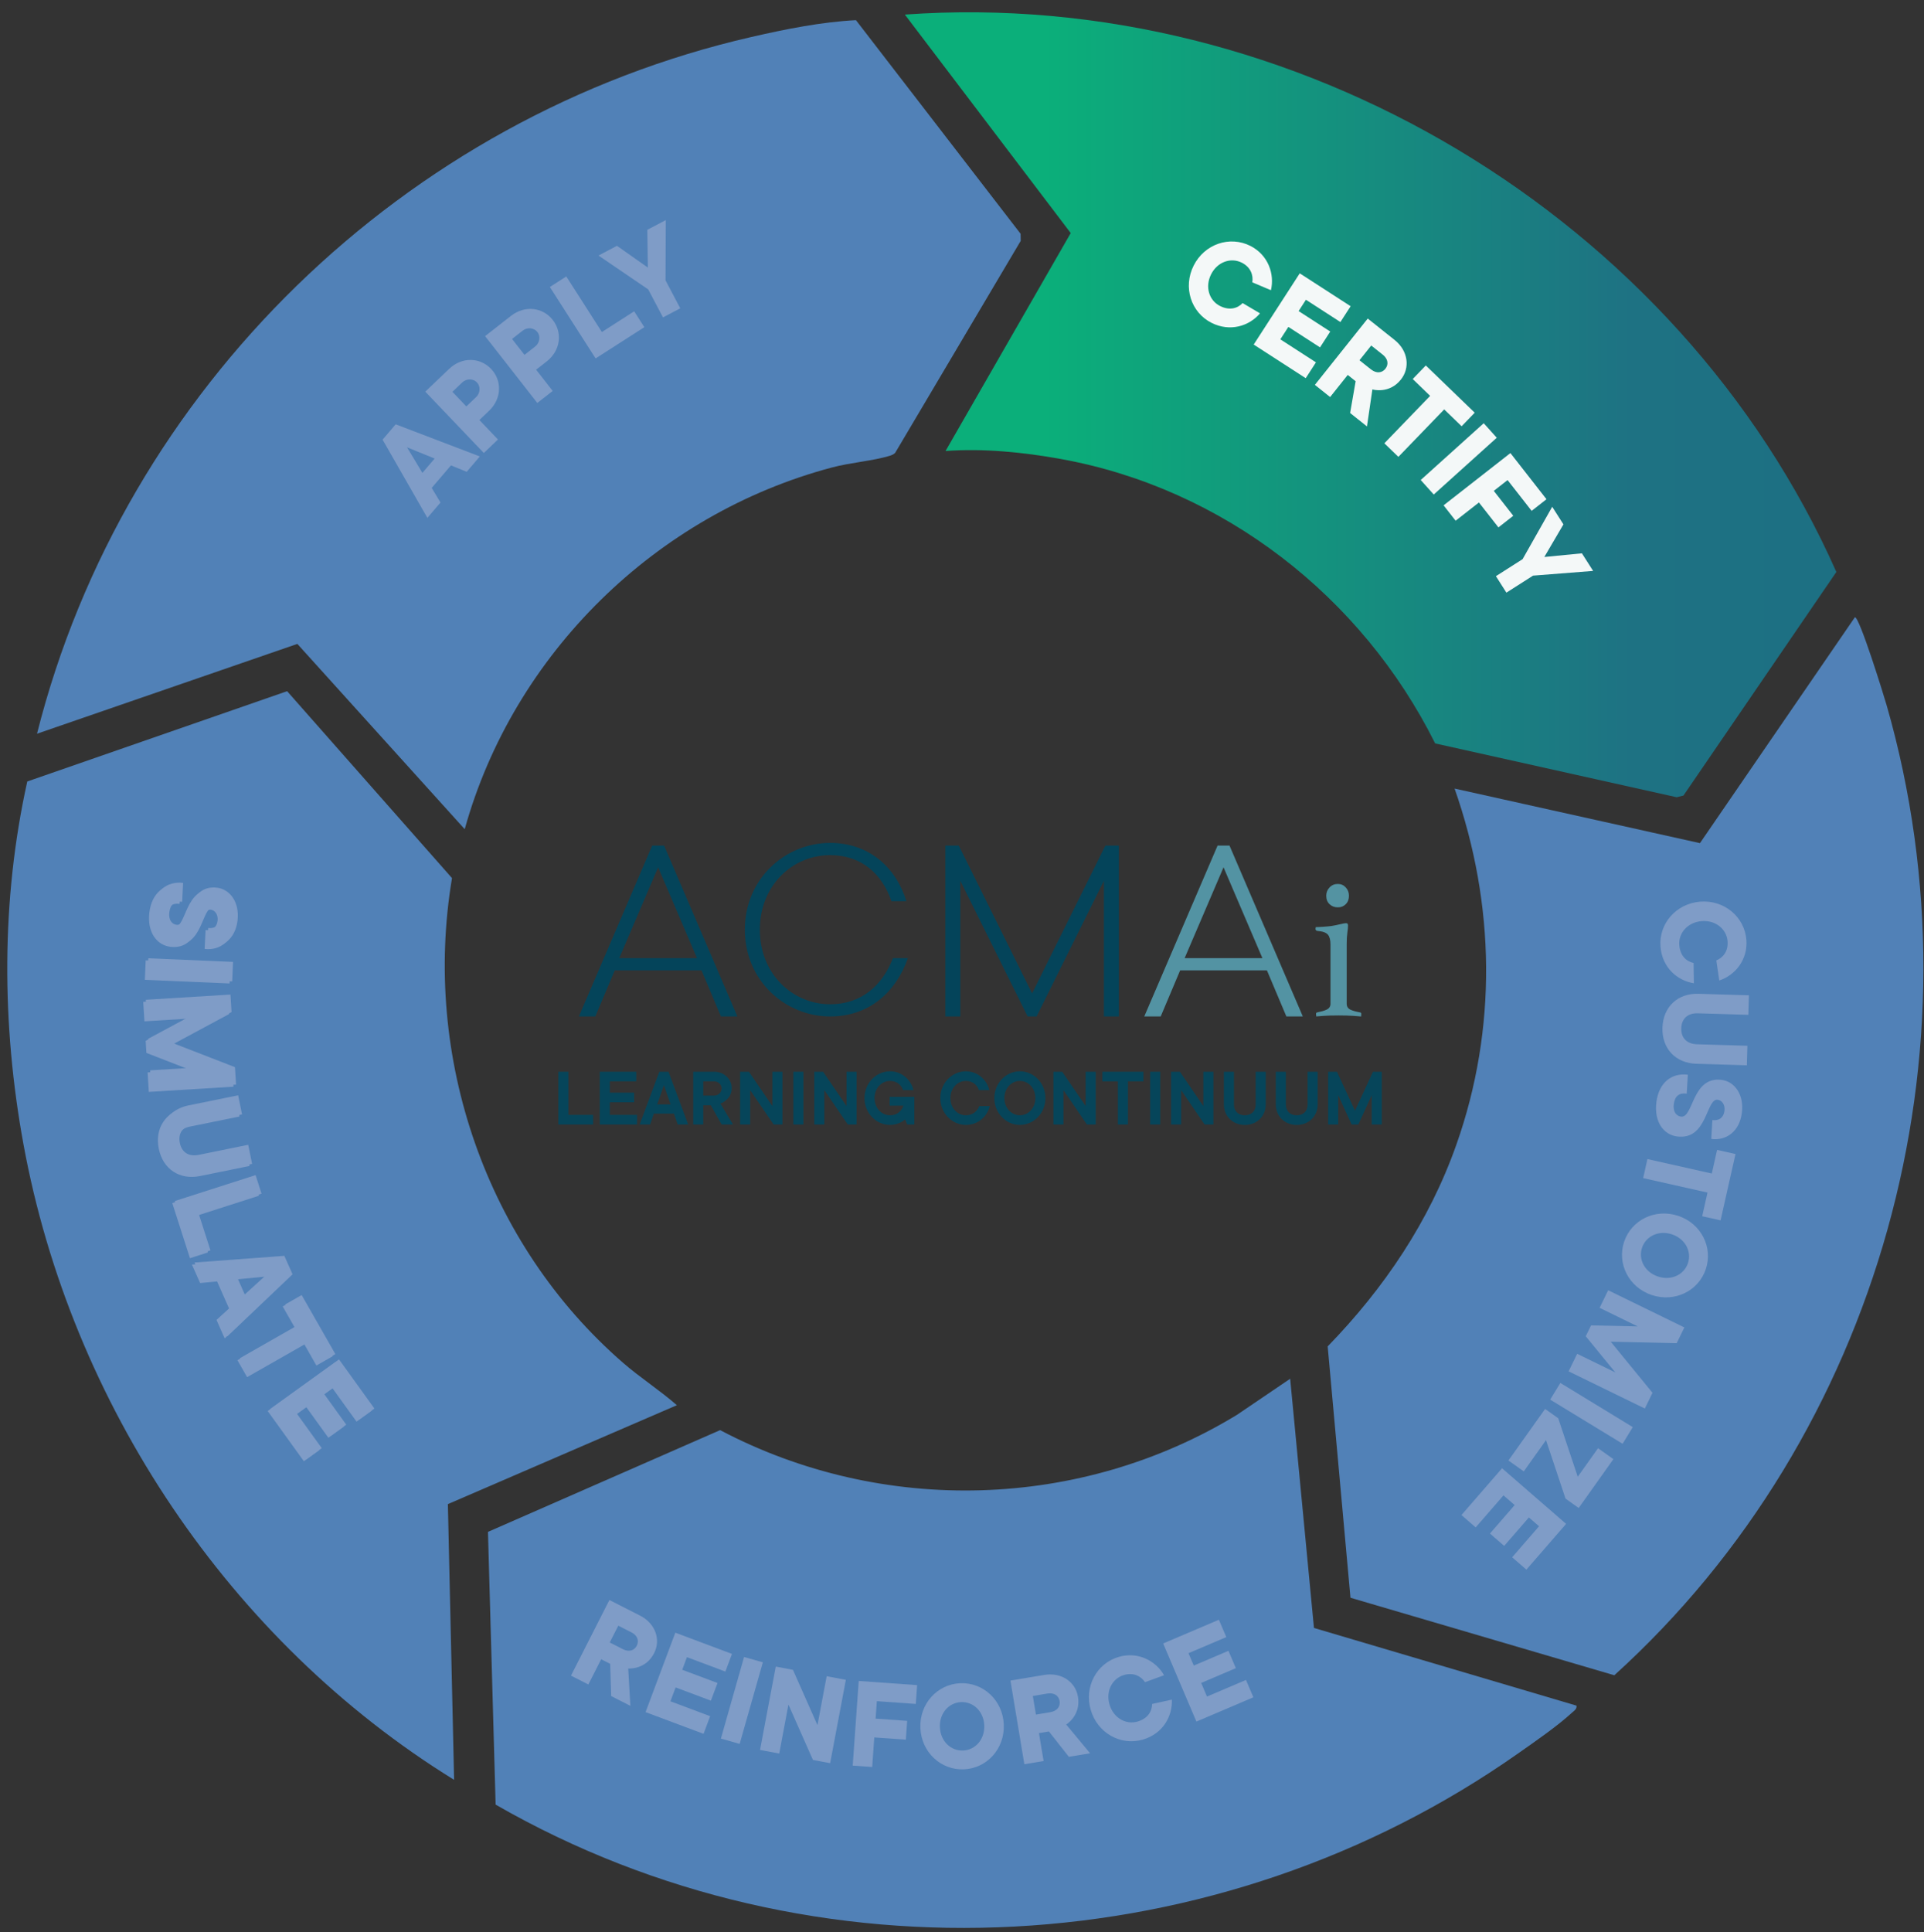<?xml version="1.0" encoding="UTF-8"?>
<svg id="Layer_1" data-name="Layer 1" xmlns="http://www.w3.org/2000/svg" xmlns:xlink="http://www.w3.org/1999/xlink" viewBox="0 0 567.7 570">
  <rect x="0" y="0" width="567.7" height="570" fill="#333333" stroke="none"/>
  <defs>
    <style>
      .cls-1 {
        fill: #04445a;
      }

      .cls-2 {
        fill: #5393a3;
      }

      .cls-3 {
        fill: #5493a2;
      }

      .cls-4 {
        fill: #7f9cc7;
      }

      .cls-5 {
        fill: #f4f8f8;
      }

      .cls-6 {
        fill: url(#New_Gradient_Swatch_1);
      }

      .cls-7 {
        fill: #5181b7;
      }

      .cls-8 {
        fill: #06455a;
      }
    </style>
    <linearGradient id="New_Gradient_Swatch_1" data-name="New Gradient Swatch 1" x1="266.99" y1="119.42" x2="541.84" y2="119.42" gradientUnits="userSpaceOnUse">
      <stop offset=".15" stop-color="#0baf7a"/>
      <stop offset=".25" stop-color="#0ea57b"/>
      <stop offset=".78" stop-color="#1e7283"/>
      <stop offset=".97" stop-color="#1d7083"/>
    </linearGradient>
  </defs>
  <path class="cls-4" d="M52.98,266.65c-2.25-.27-3.5.78-3.78,3.14-.27,2.21.78,3.5,2.16,3.66,3.75.46,3.06-12.03,11.94-10.95,3.75.46,6.69,4.21,6.02,9.74-.65,5.32-4.41,8.27-8.94,7.72l.28-5.57c2.01.24,3.29-.76,3.54-2.77.22-1.77-.78-3.1-2.01-3.25-3.55-.43-2.87,12.06-11.94,10.95-3.94-.48-6.89-4.24-6.17-10.15.7-5.72,4.45-8.66,9.19-8.09l-.28,5.57Z"/>
  <path class="cls-4" d="M67.99,284.39l-.25,5.75-25-1.07.25-5.75,25,1.07Z"/>
  <path class="cls-4" d="M67.24,294.03l.32,5.15-17.14,9.22,18.15,7.04.32,5.15-24.98,1.54-.36-5.75,12.49-.77-12.84-4.98-.22-3.57,12.13-6.52-12.49.77-.36-5.75,24.98-1.54Z"/>
  <path class="cls-4" d="M69.51,323.75l1.15,5.64-14.6,2.97c-2.96.6-4.32,2.66-3.76,5.43.56,2.76,2.62,4.13,5.58,3.52l14.6-2.97,1.15,5.64-14.6,2.97c-6.03,1.23-10.95-2.03-12.18-8.06-1.23-6.03,2.03-10.95,8.06-12.18l14.6-2.97Z"/>
  <path class="cls-4" d="M74.65,347.28l1.76,5.48-18.53,5.95,3.46,10.78-5.29,1.7-5.22-16.26,23.83-7.65Z"/>
  <g>
    <path class="cls-1" d="M192.42,249.46h3.53l21.63,50.41h-4.85l-5.74-13.6h-25.6l-5.74,13.6h-4.85l21.63-50.41ZM205.66,282.67l-11.47-26.8-11.48,26.8h22.95Z"/>
    <path class="cls-1" d="M267.89,282.67c-3.53,10-11.39,17.2-22.95,17.2-13.15,0-25.16-10.48-25.16-25.6s12-25.6,25.16-25.6c11.47,0,19.42,7.2,22.51,17.2h-4.41c-2.74-8-8.83-13.6-18.1-13.6-11.03,0-20.74,8.88-20.74,22s9.71,22,20.74,22c9.27,0,15.45-5.6,18.54-13.6h4.41Z"/>
    <path class="cls-1" d="M278.93,249.46h3.97l21.63,43.61,21.63-43.61h3.97v50.41h-4.41v-40.01l-19.86,40.01h-2.65l-19.86-40.01v40.01h-4.41v-50.41Z"/>
    <path class="cls-2" d="M359.25,249.46h3.53l21.63,50.41h-4.85l-5.74-13.6h-25.6l-5.74,13.6h-4.85l21.63-50.41ZM372.49,282.67l-11.47-26.8-11.48,26.8h22.95Z"/>
    <path class="cls-3" d="M394.74,260.78c-.99,0-1.79.34-2.44,1.03-.66.7-.98,1.5-.98,2.45,0,1.04.32,1.85.97,2.48.65.63,1.45.94,2.45.94s1.72-.31,2.35-.94c.63-.63.94-1.44.94-2.48,0-.96-.31-1.76-.95-2.46-.63-.69-1.4-1.02-2.34-1.02Z"/>
    <path class="cls-3" d="M392.77,299.6c.73-.02,1.48-.03,2.24-.03s1.51.01,2.24.03c.75.02,1.46.05,2.1.1.63.04,1.18.08,1.64.13.27.02.47.04.62.05,0-.04.01-.1.02-.16.02-.25.03-.43.03-.55,0-.35-.13-.44-.28-.48-1.21-.22-2.17-.48-2.85-.79-.76-.34-1.17-.95-1.17-1.75v-17.68c0-1.38.07-2.5.2-3.35.13-.81.19-1.52.19-2.1,0-.55-.24-.66-.61-.66-.32,0-.86.09-1.61.28-.79.2-1.69.38-2.68.55-.66.09-1.47.16-2.5.23-.87.06-1.58.09-2.12.09-.04.21-.07.39-.07.53,0,.27.07.52.58.6,1.57.13,2.6.51,3.1,1.13.5.62.74,1.58.74,2.94v17.43c0,.8-.42,1.4-1.2,1.75-.7.31-1.63.57-2.75.79-.2.04-.33.14-.33.47,0,.08.01.23.06.53.01.07.02.13.03.19.15-.01.35-.03.61-.05.48-.04,1.04-.09,1.67-.13.64-.04,1.35-.08,2.1-.1Z"/>
    <path class="cls-7" d="M137.12,244.62l-49.38-54.66-76.82,26.5C36.61,114.59,119.37,34.37,221.71,10.91c10.04-2.3,20.59-4.43,30.85-4.96l48.58,63.02.04,2.08-37.05,62.55c-.48.49-1.07.7-1.71.9-4.86,1.47-11.53,1.97-16.93,3.41-51.91,13.78-93.97,54.96-108.37,106.72Z"/>
    <path class="cls-6" d="M278.99,133.06l36.94-64.3L266.99,4.3c114.97-8.25,228.37,59.65,274.85,164.44l-45.12,65.97-2,.49-71.26-15.88c-21.61-43.34-62.58-75.29-110.56-83.93-11.07-1.99-22.74-3.16-33.91-2.34Z"/>
    <path class="cls-7" d="M199.71,414.56l-67.56,29.18,1.84,81.34c-66.23-40.88-113.05-110.94-127.08-187.57-6.44-35.19-6.63-72.02,1.14-106.96l76.67-26.64,48.65,55.15c-8.86,52.84,10.12,107.95,50.45,142.97,5.09,4.43,10.82,8.08,15.89,12.52Z"/>
    <path class="cls-7" d="M398.47,471.34l-6.72-74.13c16.66-17.15,29.97-36.86,37.97-59.52,12.09-34.22,11.48-70.9-.53-105.05l72.4,16.1,45.72-66.65c1.39-.05,8.64,23.44,9.39,26.06,29.27,102.09-1.96,215.05-80.38,286.08l-77.85-22.87Z"/>
    <path class="cls-7" d="M380.68,406.75l7.02,73.52,77.46,22.92c.17,1.02-.68,1.48-1.32,2.07-4.41,4.05-10.76,8.41-15.73,11.91-88.29,62.18-207.83,69.28-301.87,15.22l-2.26-80.46,68.5-30.02c47.86,25.21,106.31,23.62,152.5-4.51l15.69-10.64Z"/>
    <g>
      <path class="cls-8" d="M164.75,316.18h2.97v12.73h7.29v2.84h-10.26v-15.57Z"/>
      <path class="cls-8" d="M176.98,316.18h10.75v2.84h-7.79v3.34h7.17v2.84h-7.17v3.71h8.03v2.84h-11v-15.57Z"/>
      <path class="cls-8" d="M194.53,316.18h2.72l5.81,15.57h-3.09l-1.11-3.21h-5.93l-1.11,3.21h-3.09l5.81-15.57ZM197.87,325.82l-1.98-5.68-1.98,5.68h3.95Z"/>
      <path class="cls-8" d="M204.54,316.18h6.18c2.97,0,5.19,2.22,5.19,4.82,0,1.75-.82,2.87-1.68,3.58-.49.42-1.04.77-1.66.99l3.71,6.18h-3.34l-3.21-5.68h-2.22v5.68h-2.97v-15.57ZM210.72,323.22c1.26,0,2.22-.99,2.22-2.1s-.96-2.1-2.22-2.1h-3.21v4.2h3.21Z"/>
      <path class="cls-8" d="M218.38,316.18h2.6l6.92,10.13v-10.13h2.97v15.57h-2.6l-6.92-10.13v10.13h-2.97v-15.57Z"/>
      <path class="cls-8" d="M234.08,316.18h2.97v15.57h-2.97v-15.57Z"/>
      <path class="cls-8" d="M240.26,316.18h2.6l6.92,10.13v-10.13h2.97v15.57h-2.6l-6.92-10.13v10.13h-2.97v-15.57Z"/>
      <path class="cls-8" d="M267.07,330.26c-.37.32-.77.59-1.21.82-.77.4-1.85.79-3.24.79-4.08,0-7.54-3.46-7.54-7.91s3.46-7.91,7.54-7.91c3.56,0,6.2,2.6,6.92,5.56h-3.09c-.4-1.36-1.73-2.72-3.83-2.72-2.47,0-4.57,2.1-4.57,5.07s2.1,5.07,4.57,5.07c1.56,0,2.55-.69,3.14-1.41.35-.42.62-.91.82-1.43h-4.08v-2.6h7.29v8.16h-2.1l-.62-1.48Z"/>
      <path class="cls-8" d="M292.04,326.31c-.72,2.97-3.36,5.56-7.04,5.56-4.08,0-7.54-3.46-7.54-7.91s3.46-7.91,7.54-7.91c3.56,0,6.2,2.6,6.92,5.56h-3.09c-.4-1.36-1.73-2.72-3.83-2.72-2.47,0-4.57,2.1-4.57,5.07s2.1,5.07,4.57,5.07c2.13,0,3.44-1.36,3.95-2.72h3.09Z"/>
      <path class="cls-8" d="M308.47,323.96c0,4.45-3.46,7.91-7.54,7.91s-7.54-3.46-7.54-7.91,3.46-7.91,7.54-7.91,7.54,3.46,7.54,7.91ZM296.36,323.96c0,2.97,2.1,5.07,4.57,5.07s4.57-2.1,4.57-5.07-2.1-5.07-4.57-5.07-4.57,2.1-4.57,5.07Z"/>
      <path class="cls-8" d="M310.82,316.18h2.6l6.92,10.13v-10.13h2.97v15.57h-2.6l-6.92-10.13v10.13h-2.97v-15.57Z"/>
      <path class="cls-8" d="M329.85,319.02h-4.57v-2.84h12.11v2.84h-4.57v12.73h-2.97v-12.73Z"/>
      <path class="cls-8" d="M339.37,316.18h2.97v15.57h-2.97v-15.57Z"/>
      <path class="cls-8" d="M345.54,316.18h2.6l6.92,10.13v-10.13h2.97v15.57h-2.6l-6.92-10.13v10.13h-2.97v-15.57Z"/>
      <path class="cls-8" d="M361.12,316.18h2.97v9.64c0,1.98,1.24,3.21,3.21,3.21s3.21-1.24,3.21-3.21v-9.64h2.97v9.64c0,3.46-2.6,6.06-6.18,6.06s-6.18-2.6-6.18-6.06v-9.64Z"/>
      <path class="cls-8" d="M376.44,316.18h2.97v9.64c0,1.98,1.24,3.21,3.21,3.21s3.21-1.24,3.21-3.21v-9.64h2.97v9.64c0,3.46-2.6,6.06-6.18,6.06s-6.18-2.6-6.18-6.06v-9.64Z"/>
      <path class="cls-8" d="M391.89,316.18h2.6l5.31,11.49,5.31-11.49h2.6v15.57h-2.97v-8.65l-3.95,8.65h-1.98l-3.95-8.65v8.65h-2.97v-15.57Z"/>
    </g>
    <path class="cls-4" d="M112.88,129.71l3.87-4.53,24.83,9.48-3.87,4.53-4.65-1.89-5.68,6.64,2.59,4.31-3.87,4.53-13.21-23.06ZM128.25,135.28l-8.15-3.31,4.53,7.54,3.62-4.23Z"/>
    <path class="cls-4" d="M125.49,115.54l7.04-6.72c3.74-3.57,9.07-3.44,12.36,0,3.29,3.45,3.17,8.78-.57,12.35l-2.87,2.74,5.48,5.75-4.17,3.98-17.28-18.1ZM140.48,117.16c1.29-1.23,1.34-3.2.24-4.35-1.1-1.15-3.06-1.2-4.36.04l-2.87,2.74,4.11,4.31,2.87-2.74Z"/>
    <path class="cls-4" d="M143.13,99.16l7.67-5.99c4.07-3.18,9.37-2.53,12.3,1.22,2.94,3.76,2.29,9.05-1.78,12.23l-3.13,2.45,4.89,6.26-4.54,3.55-15.41-19.72ZM157.89,102.24c1.41-1.1,1.65-3.05.67-4.3-.98-1.25-2.93-1.49-4.34-.39l-3.13,2.45,3.67,4.69,3.13-2.45Z"/>
    <path class="cls-4" d="M162.24,84.67l4.85-3.11,10.5,16.39,9.53-6.11,3,4.68-14.38,9.22-13.5-21.07Z"/>
    <path class="cls-4" d="M191.28,85.39l-14.69-10,5.45-2.87,9.12,6.42-.16-11.14,5.45-2.87-.08,17.77,4.35,8.26-5.1,2.68-4.35-8.26Z"/>
    <path class="cls-5" d="M371.78,92.45c-3.18,3.74-8.82,5.56-14.31,2.79-6.06-3.06-8.48-10.52-5.26-16.9,3.22-6.38,10.66-8.86,16.72-5.8,5.28,2.67,7.2,8.31,6.08,13.08l-5.5-2.33c.33-2.06-.43-4.44-3.09-5.79-3.23-1.63-7.21-.26-9.07,3.43-1.86,3.69-.6,7.71,2.63,9.34,2.84,1.43,5.22.68,6.67-.86l5.14,3.04Z"/>
    <path class="cls-5" d="M383.51,80.64l15.01,9.7-3.02,4.67-10.17-6.58-2.16,3.34,9.34,6.04-3.02,4.67-9.34-6.04-2.37,3.67,10.51,6.79-3.02,4.67-15.35-9.92,13.59-21.02Z"/>
    <path class="cls-5" d="M403.57,93.98l7.92,6.31c4.07,3.24,4.58,8.27,1.88,11.66-3.46,4.4-8.4,2.95-8.43,2.93l-1.6,10.92-4.97-3.96,1.63-9.37-2.33-1.86-5.2,6.52-4.5-3.59,15.6-19.57ZM404.55,108.99c1.58,1.26,3.23,1.05,4.22-.19.99-1.24.83-2.89-.75-4.15l-3.42-2.72-3.47,4.35,3.42,2.72Z"/>
    <path class="cls-5" d="M421.98,116.79l-5.14-4.97,3.86-4,14.43,13.93-3.86,4-5.14-4.97-13.52,14-4.14-4,13.52-14Z"/>
    <path class="cls-5" d="M437.79,124.86l3.85,4.28-18.59,16.75-3.85-4.28,18.59-16.75Z"/>
    <path class="cls-5" d="M445.67,133.67l10.64,13.61-4.38,3.43-7.1-9.08-4.07,3.18,5.75,7.35-4.38,3.43-5.75-7.35-6.88,5.38-3.55-4.54,19.71-15.41Z"/>
    <path class="cls-5" d="M449.25,164.98l8.75-15.47,3.31,5.19-5.64,9.62,11.09-1.08,3.31,5.19-17.72,1.39-7.87,5.02-3.09-4.86,7.87-5.02Z"/>
    <path class="cls-4" d="M499.79,290.08c-4.84-.76-9.34-4.62-9.84-10.76-.55-6.77,4.54-12.72,11.67-13.31,7.13-.58,13.12,4.47,13.67,11.24.48,5.9-3.33,10.47-7.99,12.01l-.88-5.91c1.93-.79,3.57-2.68,3.33-5.65-.29-3.6-3.54-6.29-7.66-5.95-4.12.34-6.89,3.51-6.59,7.11.26,3.17,2.15,4.81,4.21,5.24l.09,5.97Z"/>
    <path class="cls-4" d="M516.04,293.63l-.17,5.76-14.89-.45c-3.02-.09-4.82,1.6-4.9,4.42-.09,2.82,1.61,4.62,4.63,4.71l14.89.45-.17,5.76-14.89-.45c-6.15-.19-10.2-4.48-10.01-10.64.19-6.15,4.48-10.2,10.64-10.01l14.89.45Z"/>
    <path class="cls-4" d="M497.68,322.64c-2.24-.3-3.5.74-3.81,3.1-.29,2.21.74,3.5,2.12,3.68,3.74.49,3.18-12,12.04-10.83,3.74.49,6.65,4.28,5.92,9.79-.7,5.32-4.49,8.22-9.02,7.63l.33-5.57c2.01.26,3.3-.73,3.57-2.74.23-1.77-.75-3.1-1.97-3.26-3.54-.47-2.99,12.03-12.04,10.83-3.94-.52-6.85-4.31-6.07-10.21.75-5.71,4.54-8.62,9.27-8l-.33,5.57Z"/>
    <path class="cls-4" d="M505.08,346.22l1.57-6.98,5.43,1.22-4.4,19.57-5.43-1.22,1.57-6.98-18.99-4.27,1.26-5.62,18.99,4.27Z"/>
    <path class="cls-4" d="M495.19,358.7c6.78,2.27,10.29,9.28,8.13,15.72s-9.19,9.9-15.97,7.63c-6.78-2.27-10.29-9.28-8.13-15.72,2.16-6.44,9.19-9.9,15.97-7.63ZM489.19,376.59c3.92,1.31,7.71-.51,8.86-3.94,1.15-3.43-.78-7.17-4.69-8.49-3.92-1.31-7.71.51-8.86,3.94-1.15,3.43.78,7.17,4.69,8.49Z"/>
    <path class="cls-4" d="M496.99,391.62l-2.26,4.64-19.46-.43,12.32,15.07-2.26,4.64-22.49-10.97,2.52-5.18,11.25,5.49-8.72-10.66,1.57-3.21,13.77.31-11.25-5.49,2.53-5.18,22.49,10.97Z"/>
    <path class="cls-4" d="M481.77,421.02l-3,4.92-21.37-13.03,3-4.92,21.37,13.03Z"/>
    <path class="cls-4" d="M459.77,418.41l5.76,17.26,5.99-8.42,4.53,3.22-10.24,14.41-3.88-2.76-5.76-17.26-6.56,9.23-4.53-3.22,10.82-15.21,3.88,2.76Z"/>
    <path class="cls-4" d="M462.1,449.57l-11.72,13.5-4.2-3.65,7.94-9.15-3-2.6-7.29,8.4-4.2-3.65,7.29-8.4-3.3-2.86-8.2,9.45-4.2-3.65,11.98-13.8,18.9,16.41Z"/>
    <path class="cls-4" d="M179.81,472.03l9.03,4.59c4.64,2.36,6.15,7.18,4.19,11.04-2.5,5.01-7.63,4.59-7.67,4.57l.64,11.02-5.67-2.88-.29-9.51-2.66-1.35-3.78,7.44-5.13-2.61,11.34-22.31ZM183.8,486.54c1.81.92,3.37.38,4.09-1.04.72-1.42.23-3-1.57-3.92l-3.89-1.98-2.52,4.96,3.9,1.98Z"/>
    <path class="cls-4" d="M199.24,481.66l16.74,6.27-1.95,5.21-11.34-4.25-1.39,3.72,10.41,3.9-1.95,5.21-10.41-3.9-1.53,4.09,11.72,4.39-1.95,5.21-17.11-6.41,8.78-23.43Z"/>
    <path class="cls-4" d="M219.55,488.84l5.54,1.57-6.84,24.07-5.54-1.57,6.84-24.07Z"/>
    <path class="cls-4" d="M228.9,491.67l5.07.96,7.23,16.32,2.72-14.44,5.66,1.07-4.64,24.59-5.07-.96-7.23-16.32-2.72,14.44-5.66-1.07,4.64-24.59Z"/>
    <path class="cls-4" d="M253.37,495.91l17.24,1.23-.39,5.55-11.49-.82-.37,5.15,9.31.66-.39,5.55-9.31-.66-.62,8.72-5.75-.41,1.78-24.96Z"/>
    <path class="cls-4" d="M271.57,509.81c-.31-7.14,4.97-12.94,11.76-13.23,6.79-.29,12.54,5.03,12.85,12.17.31,7.14-4.97,12.94-11.76,13.23-6.79.29-12.54-5.03-12.85-12.17ZM290.42,509.01c-.18-4.13-3.24-7.02-6.85-6.86-3.61.15-6.42,3.3-6.24,7.42.18,4.13,3.24,7.02,6.85,6.86,3.61-.15,6.42-3.3,6.24-7.42Z"/>
    <path class="cls-4" d="M298.15,495.79l9.99-1.66c5.13-.85,9.21,2.13,9.92,6.4.96,5.52-3.42,8.22-3.46,8.23l7.05,8.49-6.27,1.04-5.88-7.48-2.94.49,1.37,8.23-5.68.95-4.11-24.69ZM309.97,505.1c2-.33,2.94-1.7,2.68-3.26-.26-1.57-1.59-2.55-3.59-2.22l-4.31.72.91,5.49,4.31-.72Z"/>
    <path class="cls-4" d="M345.77,501.4c.23,4.9-2.64,10.08-8.55,11.81-6.52,1.9-13.38-1.89-15.38-8.75-2-6.86,1.74-13.75,8.26-15.65,5.68-1.66,10.93,1.15,13.37,5.41l-5.61,2.05c-1.17-1.73-3.35-2.95-6.2-2.12-3.47,1.01-5.45,4.73-4.29,8.7,1.16,3.97,4.82,6.04,8.29,5.03,3.05-.89,4.28-3.07,4.28-5.18l5.83-1.29Z"/>
    <path class="cls-4" d="M343.2,484.85l16.45-7,2.18,5.12-11.15,4.75,1.56,3.65,10.23-4.36,2.18,5.12-10.23,4.36,1.71,4.02,11.51-4.9,2.18,5.12-16.81,7.16-9.8-23.03Z"/>
  </g>
  <path class="cls-4" d="M53.74,266.04c-2.25-.27-3.5.78-3.78,3.14-.27,2.21.78,3.5,2.16,3.66,3.75.46,3.06-12.03,11.94-10.95,3.75.46,6.69,4.21,6.02,9.74-.65,5.32-4.41,8.27-8.94,7.72l.28-5.57c2.01.24,3.29-.76,3.54-2.77.22-1.77-.78-3.1-2.01-3.25-3.55-.43-2.87,12.06-11.94,10.95-3.94-.48-6.89-4.24-6.17-10.15.7-5.72,4.45-8.66,9.19-8.09l-.28,5.57Z"/>
  <path class="cls-4" d="M68.76,283.78l-.25,5.75-25-1.07.25-5.75,25,1.07Z"/>
  <path class="cls-4" d="M68,293.42l.32,5.15-17.14,9.22,18.15,7.04.32,5.15-24.98,1.54-.36-5.75,12.49-.77-12.84-4.98-.22-3.57,12.13-6.52-12.49.77-.36-5.75,24.98-1.54Z"/>
  <path class="cls-4" d="M70.27,323.14l1.15,5.64-14.6,2.97c-2.96.6-4.32,2.66-3.76,5.43.56,2.76,2.62,4.13,5.58,3.52l14.6-2.97,1.15,5.64-14.6,2.97c-6.03,1.23-10.95-2.03-12.18-8.06-1.23-6.03,2.03-10.95,8.06-12.18l14.6-2.97Z"/>
  <path class="cls-4" d="M75.41,346.67l1.76,5.48-18.53,5.95,3.46,10.78-5.29,1.7-5.22-16.26,23.83-7.65Z"/>
  <path class="cls-4" d="M83.9,370.49l2.42,5.45-19.25,18.31-2.42-5.45,3.71-3.38-3.54-7.99-5,.48-2.42-5.45,26.5-1.97ZM72.25,381.96l6.5-5.92-8.75.84,2.25,5.08Z"/>
  <path class="cls-4" d="M87.72,391.03l-3.54-6.21,4.83-2.76,9.94,17.42-4.83,2.76-3.54-6.21-16.91,9.64-2.85-5,16.91-9.64Z"/>
  <path class="cls-4" d="M100.03,401.04l10.45,14.5-4.51,3.25-7.08-9.83-3.22,2.32,6.5,9.02-4.51,3.25-6.5-9.02-3.54,2.55,7.32,10.15-4.51,3.25-10.68-14.82,20.3-14.63Z"/>
  <g>
    <path class="cls-4" d="M52.98,266.65c-2.25-.27-3.5.78-3.78,3.14-.27,2.21.78,3.5,2.16,3.66,3.75.46,3.06-12.03,11.94-10.95,3.75.46,6.69,4.21,6.02,9.74-.65,5.32-4.41,8.27-8.94,7.72l.28-5.57c2.01.24,3.29-.76,3.54-2.77.22-1.77-.78-3.1-2.01-3.25-3.55-.43-2.87,12.06-11.94,10.95-3.94-.48-6.89-4.24-6.17-10.15.7-5.72,4.45-8.66,9.19-8.09l-.28,5.57Z"/>
    <path class="cls-4" d="M67.99,284.39l-.25,5.75-25-1.07.25-5.75,25,1.07Z"/>
    <path class="cls-4" d="M67.24,294.03l.32,5.15-17.14,9.22,18.15,7.04.32,5.15-24.98,1.54-.36-5.75,12.49-.77-12.84-4.98-.22-3.57,12.13-6.52-12.49.77-.36-5.75,24.98-1.54Z"/>
    <path class="cls-4" d="M69.51,323.75l1.15,5.64-14.6,2.97c-2.96.6-4.32,2.66-3.76,5.43.56,2.76,2.62,4.13,5.58,3.52l14.6-2.97,1.15,5.64-14.6,2.97c-6.03,1.23-10.95-2.03-12.18-8.06-1.23-6.03,2.03-10.95,8.06-12.18l14.6-2.97Z"/>
    <path class="cls-4" d="M74.65,347.28l1.76,5.48-18.53,5.95,3.46,10.78-5.29,1.7-5.22-16.26,23.83-7.65Z"/>
    <path class="cls-4" d="M83.13,371.1l2.42,5.45-19.25,18.31-2.42-5.45,3.71-3.38-3.54-7.99-5,.48-2.42-5.45,26.5-1.97ZM71.49,382.57l6.5-5.92-8.75.84,2.25,5.08Z"/>
    <path class="cls-4" d="M86.96,391.64l-3.54-6.21,4.83-2.76,9.94,17.42-4.83,2.76-3.54-6.21-16.91,9.64-2.85-5,16.91-9.64Z"/>
    <path class="cls-4" d="M99.26,401.65l10.45,14.5-4.51,3.25-7.08-9.83-3.22,2.32,6.5,9.02-4.51,3.25-6.5-9.02-3.54,2.55,7.32,10.15-4.51,3.25-10.68-14.82,20.3-14.63Z"/>
  </g>
</svg>